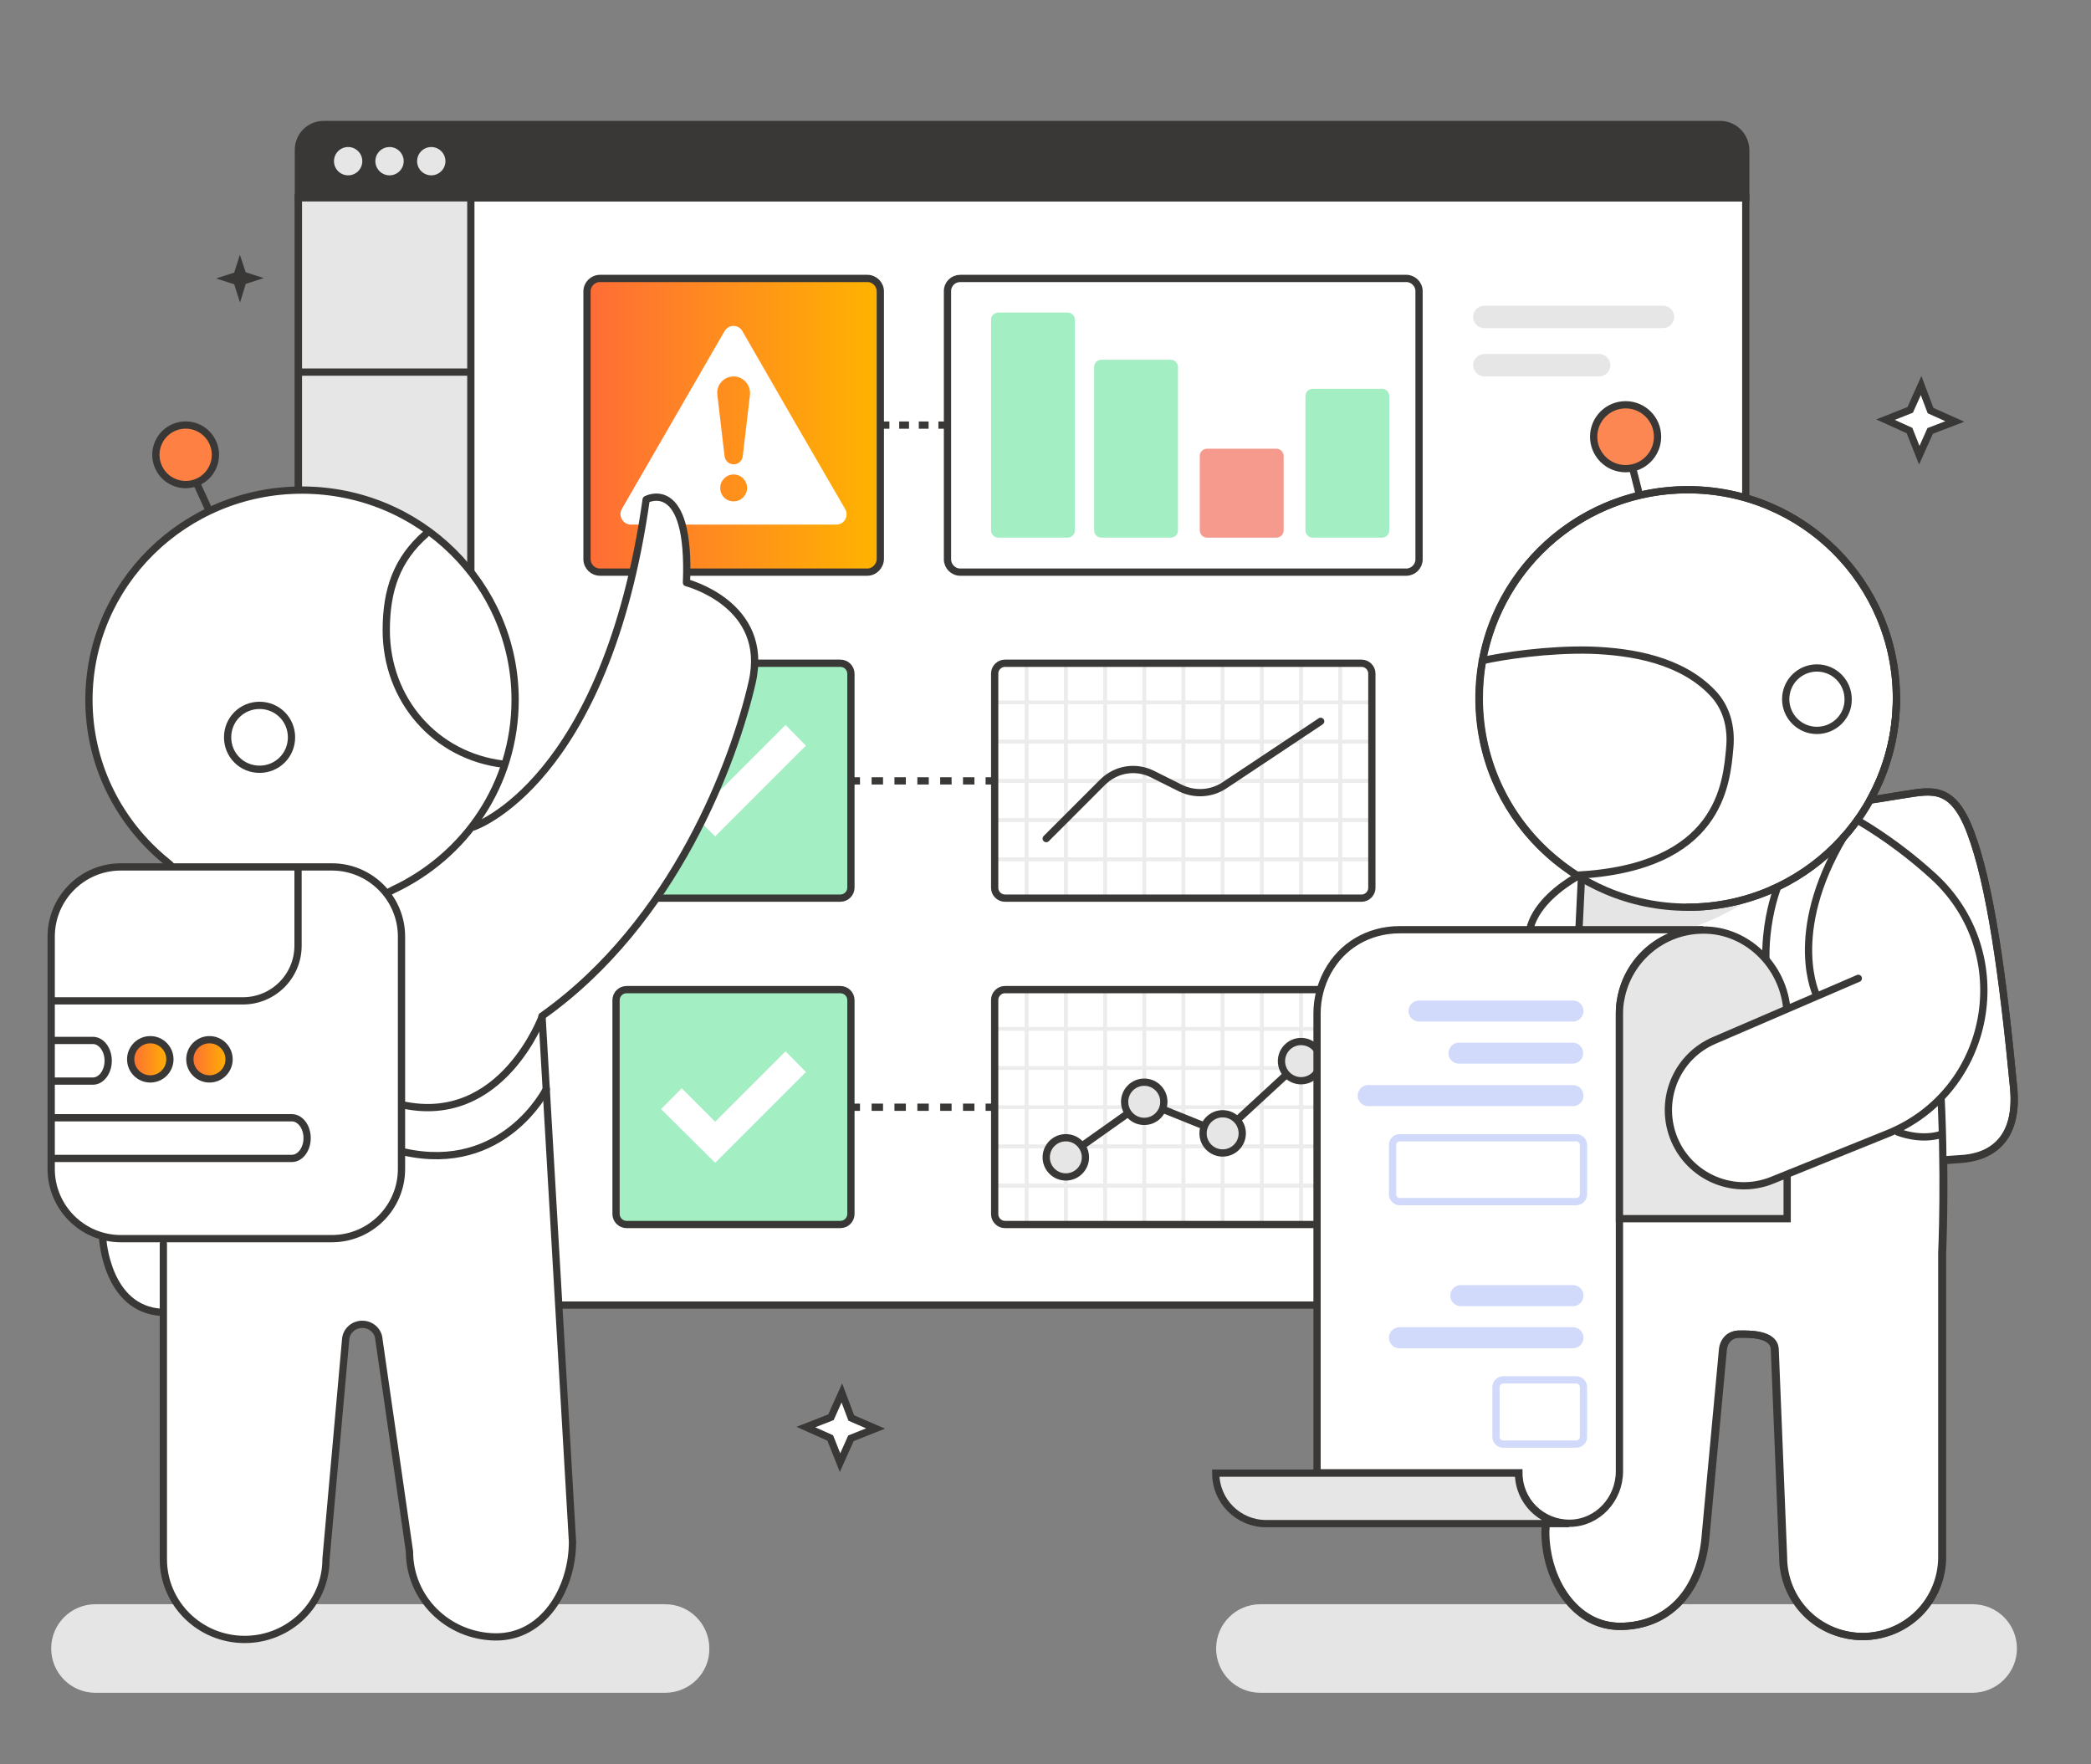 <?xml version="1.0" encoding="utf-8"?>
<!-- Generator: Adobe Illustrator 27.2.0, SVG Export Plug-In . SVG Version: 6.00 Build 0)  -->
<svg version="1.1" xmlns="http://www.w3.org/2000/svg" xmlns:xlink="http://www.w3.org/1999/xlink" x="0px" y="0px"
	 viewBox="0 0 576 486" style="enable-background:new 0 0 576 486;" xml:space="preserve">
<rect x="0" y="0" width="576" height="486" fill="#808080" stroke="none"/>
<style type="text/css">
	.st0{fill:#FFFFFF;stroke:#3A3836;stroke-width:2;stroke-miterlimit:10;}
	.st1{fill:#3A3836;stroke:#3A3836;stroke-width:2;stroke-miterlimit:10;}
	.st2{fill:#E6E6E6;}
	.st3{fill:#E6E6E6;stroke:#3A3836;stroke-width:2;stroke-miterlimit:10;}
	.st4{opacity:0.75;clip-path:url(#SVGID_00000065755374783205930930000005758435589416275357_);}
	.st5{fill:none;stroke:#E6E6E6;stroke-miterlimit:10;}
	.st6{opacity:0.75;clip-path:url(#SVGID_00000036251543360702780460000017232542669656884150_);}
	.st7{fill:#FFFFFF;}
	.st8{fill:url(#SVGID_00000064328637270897286380000001082079148337042320_);}
	.st9{fill:#A4EEC4;}
	.st10{fill:#F79A8E;}
	.st11{fill:none;stroke:#3A3836;stroke-width:2;stroke-miterlimit:10;}
	.st12{fill:none;stroke:#3A3836;stroke-width:2;stroke-linecap:round;stroke-miterlimit:10;}
	.st13{fill:none;stroke:#3A3836;stroke-width:2;stroke-miterlimit:10;stroke-dasharray:3.144,3.144,3.144,3.144;}
	.st14{fill:none;stroke:#3A3836;stroke-width:2;stroke-miterlimit:10;stroke-dasharray:3.144,3.144,3.144,3.144,3.144,3.144;}
	.st15{fill:none;stroke:#3A3836;stroke-width:2;stroke-miterlimit:10;stroke-dasharray:2.7,2.7,2.7,2.7;}
	.st16{fill:#E5E5E5;}
	.st17{fill:#FFFFFF;stroke:#3A3836;stroke-width:2;stroke-linecap:round;stroke-linejoin:round;stroke-miterlimit:10;}
	.st18{fill:none;stroke:#3A3836;stroke-width:2;stroke-linecap:round;stroke-linejoin:round;stroke-miterlimit:10;}
	.st19{fill:url(#SVGID_00000009589680036431239980000013441251639443997323_);stroke:#3A3836;stroke-width:2;stroke-miterlimit:10;}
	.st20{fill:url(#SVGID_00000176749236489168455520000014129582928322145212_);stroke:#3A3836;stroke-width:2;stroke-miterlimit:10;}
	.st21{fill:#FF8043;stroke:#3A3836;stroke-width:2;stroke-miterlimit:10;}
	.st22{fill:#FFFFFF;stroke:#3A3836;stroke-width:2;stroke-linecap:round;stroke-linejoin:round;}
	.st23{fill:none;stroke:#3A3836;stroke-width:2;stroke-linecap:round;stroke-linejoin:round;}
	.st24{fill:#FD8753;stroke:#3A3836;stroke-width:2;stroke-miterlimit:10;}
	.st25{fill:#D1DAFA;}
	.st26{fill:none;stroke:#D1DAFA;stroke-width:2;stroke-miterlimit:10;}
	.st27{fill:none;stroke:#3A3836;stroke-width:2;stroke-linejoin:round;}
</style>
<g id="Browser">
	<path class="st0" d="M473.8,359.5H89.2c-3.9,0-7-3.1-7-7V54.5h398.7v297.9C480.8,356.3,477.7,359.5,473.8,359.5z"/>
	<path class="st1" d="M473.8,34.3H89.2c-3.9,0-7,3.1-7,7v13.2h398.7V41.3C480.8,37.4,477.7,34.3,473.8,34.3z"/>
	<g>
		<circle class="st2" cx="95.9" cy="44.4" r="3.9"/>
		<circle class="st2" cx="107.3" cy="44.4" r="3.9"/>
		<circle class="st2" cx="118.8" cy="44.4" r="3.9"/>
	</g>
	<path class="st3" d="M89.2,359.5h40.5V54.5H82.2v297.9C82.2,356.3,85.3,359.5,89.2,359.5z"/>
	<line class="st3" x1="129.6" y1="102.5" x2="82.2" y2="102.5"/>
	<g>
		<g>
			<defs>
				<path id="SVGID_1_" d="M276.8,182.7h98.3c1.5,0,2.8,1.3,2.8,2.8v59.1c0,1.5-1.3,2.8-2.8,2.8h-98.3c-1.5,0-2.8-1.3-2.8-2.8v-59.1
					C274,184,275.3,182.7,276.8,182.7z"/>
			</defs>
			<clipPath id="SVGID_00000062158537653091456800000007864038289939269820_">
				<use xlink:href="#SVGID_1_"  style="overflow:visible;"/>
			</clipPath>
			<g style="opacity:0.75;clip-path:url(#SVGID_00000062158537653091456800000007864038289939269820_);">
				<rect x="272" y="182.7" class="st5" width="10.8" height="10.8"/>
				<rect x="282.8" y="182.7" class="st5" width="10.8" height="10.8"/>
				<rect x="272" y="193.5" class="st5" width="10.8" height="10.8"/>
				<rect x="282.8" y="193.5" class="st5" width="10.8" height="10.8"/>
				<rect x="272" y="204.3" class="st5" width="10.8" height="10.8"/>
				<rect x="282.8" y="204.3" class="st5" width="10.8" height="10.8"/>
				<rect x="272" y="215.1" class="st5" width="10.8" height="10.8"/>
				<rect x="282.8" y="215.1" class="st5" width="10.8" height="10.8"/>
				<rect x="272" y="225.9" class="st5" width="10.8" height="10.8"/>
				<rect x="282.8" y="225.9" class="st5" width="10.8" height="10.8"/>
				<rect x="272" y="236.7" class="st5" width="10.8" height="10.8"/>
				<rect x="282.8" y="236.7" class="st5" width="10.8" height="10.8"/>
				<rect x="358.4" y="182.7" class="st5" width="10.8" height="10.8"/>
				<rect x="369.2" y="182.7" class="st5" width="10.8" height="10.8"/>
				<rect x="358.4" y="193.5" class="st5" width="10.8" height="10.8"/>
				<rect x="369.2" y="193.5" class="st5" width="10.8" height="10.8"/>
				<rect x="358.4" y="204.3" class="st5" width="10.8" height="10.8"/>
				<rect x="369.2" y="204.3" class="st5" width="10.8" height="10.8"/>
				<rect x="358.4" y="215.1" class="st5" width="10.8" height="10.8"/>
				<rect x="369.2" y="215.1" class="st5" width="10.8" height="10.8"/>
				<rect x="358.4" y="225.9" class="st5" width="10.8" height="10.8"/>
				<rect x="369.2" y="225.9" class="st5" width="10.8" height="10.8"/>
				<rect x="358.4" y="236.7" class="st5" width="10.8" height="10.8"/>
				<rect x="369.2" y="236.7" class="st5" width="10.8" height="10.8"/>
				<rect x="293.6" y="182.7" class="st5" width="10.8" height="10.8"/>
				<rect x="304.4" y="182.7" class="st5" width="10.8" height="10.8"/>
				<rect x="293.6" y="193.5" class="st5" width="10.8" height="10.8"/>
				<rect x="304.4" y="193.5" class="st5" width="10.8" height="10.8"/>
				<rect x="293.6" y="204.3" class="st5" width="10.8" height="10.8"/>
				<rect x="304.4" y="204.3" class="st5" width="10.8" height="10.8"/>
				<rect x="293.6" y="215.1" class="st5" width="10.8" height="10.8"/>
				<rect x="304.4" y="215.1" class="st5" width="10.8" height="10.8"/>
				<rect x="293.6" y="225.9" class="st5" width="10.8" height="10.8"/>
				<rect x="304.4" y="225.9" class="st5" width="10.8" height="10.8"/>
				<rect x="293.6" y="236.7" class="st5" width="10.8" height="10.8"/>
				<rect x="304.4" y="236.7" class="st5" width="10.8" height="10.8"/>
				<rect x="315.2" y="182.7" class="st5" width="10.8" height="10.8"/>
				<rect x="326" y="182.7" class="st5" width="10.8" height="10.8"/>
				<rect x="315.2" y="193.5" class="st5" width="10.8" height="10.8"/>
				<rect x="326" y="193.5" class="st5" width="10.8" height="10.8"/>
				<rect x="315.2" y="204.3" class="st5" width="10.8" height="10.8"/>
				<rect x="326" y="204.3" class="st5" width="10.8" height="10.8"/>
				<rect x="315.2" y="215.1" class="st5" width="10.8" height="10.8"/>
				<rect x="326" y="215.1" class="st5" width="10.8" height="10.8"/>
				<rect x="315.2" y="225.9" class="st5" width="10.8" height="10.8"/>
				<rect x="326" y="225.9" class="st5" width="10.8" height="10.8"/>
				<rect x="315.2" y="236.7" class="st5" width="10.8" height="10.8"/>
				<rect x="326" y="236.7" class="st5" width="10.8" height="10.8"/>
				<rect x="336.8" y="182.7" class="st5" width="10.8" height="10.8"/>
				<rect x="347.6" y="182.7" class="st5" width="10.8" height="10.8"/>
				<rect x="336.8" y="193.5" class="st5" width="10.8" height="10.8"/>
				<rect x="347.6" y="193.5" class="st5" width="10.8" height="10.8"/>
				<rect x="336.8" y="204.3" class="st5" width="10.8" height="10.8"/>
				<rect x="347.6" y="204.3" class="st5" width="10.8" height="10.8"/>
				<rect x="336.8" y="215.1" class="st5" width="10.8" height="10.8"/>
				<rect x="347.6" y="215.1" class="st5" width="10.8" height="10.8"/>
				<rect x="336.8" y="225.9" class="st5" width="10.8" height="10.8"/>
				<rect x="347.6" y="225.9" class="st5" width="10.8" height="10.8"/>
				<rect x="336.8" y="236.7" class="st5" width="10.8" height="10.8"/>
				<rect x="347.6" y="236.7" class="st5" width="10.8" height="10.8"/>
			</g>
		</g>
		<g>
			<defs>
				<path id="SVGID_00000018934460012646580500000009932277376052515974_" d="M276.8,272.6h98.3c1.5,0,2.8,1.3,2.8,2.8v59.1
					c0,1.5-1.3,2.8-2.8,2.8h-98.3c-1.5,0-2.8-1.3-2.8-2.8v-59.1C274,273.9,275.3,272.6,276.8,272.6z"/>
			</defs>
			<clipPath id="SVGID_00000128444547581954941750000011929447034676642187_">
				<use xlink:href="#SVGID_00000018934460012646580500000009932277376052515974_"  style="overflow:visible;"/>
			</clipPath>
			<g style="opacity:0.75;clip-path:url(#SVGID_00000128444547581954941750000011929447034676642187_);">
				<rect x="272" y="272.6" class="st5" width="10.8" height="10.8"/>
				<rect x="282.8" y="272.6" class="st5" width="10.8" height="10.8"/>
				<rect x="272" y="283.4" class="st5" width="10.8" height="10.8"/>
				<rect x="282.8" y="283.4" class="st5" width="10.8" height="10.8"/>
				<rect x="272" y="294.2" class="st5" width="10.8" height="10.8"/>
				<rect x="282.8" y="294.2" class="st5" width="10.8" height="10.8"/>
				<rect x="272" y="305" class="st5" width="10.8" height="10.8"/>
				<rect x="282.8" y="305" class="st5" width="10.8" height="10.8"/>
				<rect x="272" y="315.8" class="st5" width="10.8" height="10.8"/>
				<rect x="282.8" y="315.8" class="st5" width="10.8" height="10.8"/>
				<rect x="272" y="326.6" class="st5" width="10.8" height="10.8"/>
				<rect x="282.8" y="326.6" class="st5" width="10.8" height="10.8"/>
				<rect x="358.4" y="272.6" class="st5" width="10.8" height="10.8"/>
				<rect x="369.2" y="272.6" class="st5" width="10.8" height="10.8"/>
				<rect x="358.4" y="283.4" class="st5" width="10.8" height="10.8"/>
				<rect x="369.2" y="283.4" class="st5" width="10.8" height="10.8"/>
				<rect x="358.4" y="294.2" class="st5" width="10.8" height="10.8"/>
				<rect x="369.2" y="294.2" class="st5" width="10.8" height="10.8"/>
				<rect x="358.4" y="305" class="st5" width="10.8" height="10.8"/>
				<rect x="369.2" y="305" class="st5" width="10.8" height="10.8"/>
				<rect x="358.4" y="315.8" class="st5" width="10.8" height="10.8"/>
				<rect x="369.2" y="315.8" class="st5" width="10.8" height="10.8"/>
				<rect x="358.4" y="326.6" class="st5" width="10.8" height="10.8"/>
				<rect x="369.2" y="326.6" class="st5" width="10.8" height="10.8"/>
				<rect x="293.6" y="272.6" class="st5" width="10.8" height="10.8"/>
				<rect x="304.4" y="272.6" class="st5" width="10.8" height="10.8"/>
				<rect x="293.6" y="283.4" class="st5" width="10.8" height="10.8"/>
				<rect x="304.4" y="283.4" class="st5" width="10.8" height="10.8"/>
				<rect x="293.6" y="294.2" class="st5" width="10.8" height="10.8"/>
				<rect x="304.4" y="294.2" class="st5" width="10.8" height="10.8"/>
				<rect x="293.6" y="305" class="st5" width="10.8" height="10.8"/>
				<rect x="304.4" y="305" class="st5" width="10.8" height="10.8"/>
				<rect x="293.6" y="315.8" class="st5" width="10.8" height="10.8"/>
				<rect x="304.4" y="315.8" class="st5" width="10.8" height="10.8"/>
				<rect x="293.6" y="326.6" class="st5" width="10.8" height="10.8"/>
				<rect x="304.4" y="326.6" class="st5" width="10.8" height="10.8"/>
				<rect x="315.2" y="272.6" class="st5" width="10.8" height="10.8"/>
				<rect x="326" y="272.6" class="st5" width="10.8" height="10.8"/>
				<rect x="315.2" y="283.4" class="st5" width="10.8" height="10.8"/>
				<rect x="326" y="283.4" class="st5" width="10.8" height="10.8"/>
				<rect x="315.2" y="294.2" class="st5" width="10.8" height="10.8"/>
				<rect x="326" y="294.2" class="st5" width="10.8" height="10.8"/>
				<rect x="315.2" y="305" class="st5" width="10.8" height="10.8"/>
				<rect x="326" y="305" class="st5" width="10.8" height="10.8"/>
				<rect x="315.2" y="315.8" class="st5" width="10.8" height="10.8"/>
				<rect x="326" y="315.8" class="st5" width="10.8" height="10.8"/>
				<rect x="315.2" y="326.6" class="st5" width="10.8" height="10.8"/>
				<rect x="326" y="326.6" class="st5" width="10.8" height="10.8"/>
				<rect x="336.8" y="272.6" class="st5" width="10.8" height="10.8"/>
				<rect x="347.6" y="272.6" class="st5" width="10.8" height="10.8"/>
				<rect x="336.8" y="283.4" class="st5" width="10.8" height="10.8"/>
				<rect x="347.6" y="283.4" class="st5" width="10.8" height="10.8"/>
				<rect x="336.8" y="294.2" class="st5" width="10.8" height="10.8"/>
				<rect x="347.6" y="294.2" class="st5" width="10.8" height="10.8"/>
				<rect x="336.8" y="305" class="st5" width="10.8" height="10.8"/>
				<rect x="347.6" y="305" class="st5" width="10.8" height="10.8"/>
				<rect x="336.8" y="315.8" class="st5" width="10.8" height="10.8"/>
				<rect x="347.6" y="315.8" class="st5" width="10.8" height="10.8"/>
				<rect x="336.8" y="326.6" class="st5" width="10.8" height="10.8"/>
				<rect x="347.6" y="326.6" class="st5" width="10.8" height="10.8"/>
			</g>
		</g>
		<path class="st7" d="M264.5,76.7h122.9c1.9,0,3.5,1.6,3.5,3.5v73.9c0,1.9-1.6,3.5-3.5,3.5H264.5c-1.9,0-3.5-1.6-3.5-3.5V80.2
			C261,78.2,262.6,76.7,264.5,76.7z"/>
		
			<linearGradient id="SVGID_00000054987948853671712410000009064668432330355101_" gradientUnits="userSpaceOnUse" x1="161.621" y1="117.11" x2="242.534" y2="117.11">
			<stop  offset="0" style="stop-color:#FF6C37"/>
			<stop  offset="1" style="stop-color:#FFB400"/>
		</linearGradient>
		<path style="fill:url(#SVGID_00000054987948853671712410000009064668432330355101_);" d="M238.9,157.6h-73.6c-2,0-3.6-1.6-3.6-3.6
			V80.3c0-2,1.6-3.6,3.6-3.6h73.6c2,0,3.6,1.6,3.6,3.6v73.6C242.5,155.9,240.9,157.6,238.9,157.6z"/>
		<path class="st9" d="M231.5,247.4h-58.9c-1.6,0-2.9-1.3-2.9-2.9v-58.9c0-1.6,1.3-2.9,2.9-2.9h58.9c1.6,0,2.9,1.3,2.9,2.9v58.9
			C234.4,246.1,233.1,247.4,231.5,247.4z"/>
		<path class="st9" d="M231.5,337.3h-58.9c-1.6,0-2.9-1.3-2.9-2.9v-58.9c0-1.6,1.3-2.9,2.9-2.9h58.9c1.6,0,2.9,1.3,2.9,2.9v58.9
			C234.4,336,233.1,337.3,231.5,337.3z"/>
		<path class="st7" d="M232.8,140.2l-14.2-24.5l-14.1-24.5c-1.1-1.9-3.8-1.9-4.9,0l-28.3,49c-1.1,1.9,0.3,4.3,2.5,4.3h56.6
			C232.6,144.5,233.9,142.1,232.8,140.2z M202.1,138.1c-2.1,0-3.7-1.6-3.7-3.7c0-2.1,1.7-3.7,3.7-3.7c2.1,0,3.7,1.7,3.7,3.7
			C205.8,136.4,204.2,138.1,202.1,138.1z M206.6,108.7l-2,17c-0.2,1.3-1.2,2.2-2.5,2.2c-1.3,0-2.3-0.9-2.5-2.2l-2-17
			c-0.3-2.7,1.8-5,4.5-5c2.5,0,4.5,2.1,4.5,4.5C206.6,108.4,206.6,108.6,206.6,108.7z"/>
		<g>
			<path class="st9" d="M275,86.1h19.1c1.1,0,2,0.9,2,2v58c0,1.1-0.9,2-2,2H275c-1.1,0-2-0.9-2-2v-58C273,87,273.9,86.1,275,86.1z"
				/>
			<path class="st9" d="M303.4,99.1h19.1c1.1,0,2,0.9,2,2v45c0,1.1-0.9,2-2,2h-19.1c-1.1,0-2-0.9-2-2v-45
				C301.4,100,302.2,99.1,303.4,99.1z"/>
			<path class="st9" d="M361.6,107.1h19.1c1.1,0,2,0.9,2,2v37c0,1.1-0.9,2-2,2h-19.1c-1.1,0-2-0.9-2-2v-37
				C359.6,108,360.5,107.1,361.6,107.1z"/>
			<path class="st10" d="M332.5,123.6h19.1c1.1,0,2,0.9,2,2v20.5c0,1.1-0.9,2-2,2h-19.1c-1.1,0-2-0.9-2-2v-20.5
				C330.5,124.5,331.4,123.6,332.5,123.6z"/>
		</g>
		<path class="st11" d="M264.5,76.7h122.9c1.9,0,3.5,1.6,3.5,3.5v73.9c0,1.9-1.6,3.5-3.5,3.5H264.5c-1.9,0-3.5-1.6-3.5-3.5V80.2
			C261,78.2,262.6,76.7,264.5,76.7z"/>
		<path class="st12" d="M288.2,231l15.5-15.5c3.7-3.7,9.2-4.6,13.9-2.2l7.6,3.8c3.9,1.9,8.4,1.6,12-0.7l26.6-17.7"/>
		<path class="st11" d="M238.9,157.6h-73.6c-2,0-3.6-1.6-3.6-3.6V80.3c0-2,1.6-3.6,3.6-3.6h73.6c2,0,3.6,1.6,3.6,3.6v73.6
			C242.5,155.9,240.9,157.6,238.9,157.6z"/>
		<path class="st11" d="M231.5,247.4h-58.9c-1.6,0-2.9-1.3-2.9-2.9v-58.9c0-1.6,1.3-2.9,2.9-2.9h58.9c1.6,0,2.9,1.3,2.9,2.9v58.9
			C234.4,246.1,233.1,247.4,231.5,247.4z"/>
		<path class="st11" d="M231.5,337.3h-58.9c-1.6,0-2.9-1.3-2.9-2.9v-58.9c0-1.6,1.3-2.9,2.9-2.9h58.9c1.6,0,2.9,1.3,2.9,2.9v58.9
			C234.4,336,233.1,337.3,231.5,337.3z"/>
		<g>
			<polygon class="st7" points="197,230.4 182.1,215.6 187.8,209.9 197,219.1 216.4,199.7 222,205.4 			"/>
		</g>
		<g>
			<polygon class="st7" points="197,320.3 182.1,305.5 187.8,299.8 197,309 216.4,289.6 222,295.3 			"/>
		</g>
		<g>
			<polyline class="st12" points="293.6,318.8 315.2,303.5 336.8,312.2 358.4,292.3 			"/>
			<circle class="st3" cx="293.6" cy="318.8" r="5.4"/>
			<circle class="st3" cx="315.2" cy="303.5" r="5.4"/>
			<circle class="st3" cx="336.8" cy="312.2" r="5.4"/>
			<circle class="st3" cx="358.4" cy="292.3" r="5.4"/>
		</g>
		<g>
			<g>
				<line class="st11" x1="234.4" y1="215.1" x2="236.9" y2="215.1"/>
				<line class="st13" x1="240.1" y1="215.1" x2="251.1" y2="215.1"/>
				<line class="st14" x1="252.7" y1="215.1" x2="270" y2="215.1"/>
				<line class="st11" x1="271.5" y1="215.1" x2="274" y2="215.1"/>
			</g>
		</g>
		<g>
			<g>
				<line class="st11" x1="242.5" y1="117.1" x2="245" y2="117.1"/>
				<line class="st15" x1="247.7" y1="117.1" x2="257.2" y2="117.1"/>
				<line class="st11" x1="258.5" y1="117.1" x2="261" y2="117.1"/>
			</g>
		</g>
		<g>
			<g>
				<line class="st11" x1="234.4" y1="305" x2="236.9" y2="305"/>
				<line class="st13" x1="240.1" y1="305" x2="251.1" y2="305"/>
				<line class="st14" x1="252.7" y1="305" x2="270" y2="305"/>
				<line class="st11" x1="271.5" y1="305" x2="274" y2="305"/>
			</g>
		</g>
		<path class="st11" d="M276.8,182.7h98.3c1.5,0,2.8,1.3,2.8,2.8v59.1c0,1.5-1.3,2.8-2.8,2.8h-98.3c-1.5,0-2.8-1.3-2.8-2.8v-59.1
			C274,184,275.3,182.7,276.8,182.7z"/>
		<path class="st11" d="M276.8,272.6h98.3c1.5,0,2.8,1.3,2.8,2.8v59.1c0,1.5-1.3,2.8-2.8,2.8h-98.3c-1.5,0-2.8-1.3-2.8-2.8v-59.1
			C274,273.9,275.3,272.6,276.8,272.6z"/>
	</g>
	<g>
		<path class="st2" d="M458.1,90.4h-49.2c-1.7,0-3.1-1.4-3.1-3.1v0c0-1.7,1.4-3.1,3.1-3.1h49.2c1.7,0,3.1,1.4,3.1,3.1v0
			C461.2,89,459.8,90.4,458.1,90.4z"/>
		<path class="st2" d="M440.5,103.7h-31.6c-1.7,0-3.1-1.4-3.1-3.1v0c0-1.7,1.4-3.1,3.1-3.1h31.6c1.7,0,3.1,1.4,3.1,3.1v0
			C443.6,102.3,442.2,103.7,440.5,103.7z"/>
	</g>
</g>
<g id="Postmanauts">
	<path class="st16" d="M183.2,466.3H26.3c-6.8,0-12.2-5.5-12.2-12.2v0c0-6.8,5.5-12.2,12.2-12.2h156.9c6.8,0,12.2,5.5,12.2,12.2v0
		C195.5,460.8,190,466.3,183.2,466.3z"/>
	<path class="st16" d="M543.3,466.3H347.2c-6.8,0-12.2-5.5-12.2-12.2v0c0-6.8,5.5-12.2,12.2-12.2h196.2c6.8,0,12.2,5.5,12.2,12.2v0
		C555.6,460.8,550.1,466.3,543.3,466.3z"/>
	<g>
		<g>
			<g>
				<rect x="98.4" y="221.3" class="st7" width="33.7" height="36.9"/>
				<path class="st7" d="M47,361.3h-2.2c-8.7,0-15.8-7.1-15.8-15.8v-5.3c0-8.7,7.1-15.8,15.8-15.8H47c8.7,0,15.8,7.1,15.8,15.8v5.3
					C62.7,354.2,55.7,361.3,47,361.3z"/>
				<g>
					<path class="st17" d="M45,342.6v86.9c0,12.2,10,22.1,22.4,22.1h0c12.4,0,22.4-9.9,22.4-22.1l5.4-60.4c0.1-2.4,2.1-4.3,4.6-4.3
						h0c2.5,0,4.5,1.9,4.6,4.3l8.4,58.3c0,12.9,10.5,23.3,23.6,23.5h0c13.3,0.2,21.3-13.2,21.3-26.2l-8.4-144.8
						c36.7-26,53-70.5,57.9-92c4.9-21.5-18.1-27.4-18.1-27.4c1.2-29.6-11.1-22.9-11.1-22.9c-11.1,78.2-47.6,90.2-47.6,90.2"/>
					<g>
						<path class="st17" d="M46.9,238.2l-2.5-2.1c-12.2-10.6-19.9-26.1-19.9-43.3c0-31.9,26.3-57.8,58.7-57.8s58.7,25.9,58.7,57.8
							c0,23.1-13.7,43-33.6,52.3l-1.3,0.7"/>
						<path class="st17" d="M138.7,210.5c-18.8-2.2-32.3-17.8-32.3-36.9c0-11.2,3-19.6,10.9-26.5"/>
					</g>
				</g>
				<path class="st17" d="M91.4,341.2H33.3c-10.6,0-19.2-8.6-19.2-19.2v-64c0-10.6,8.6-19.2,19.2-19.2h58.1
					c10.6,0,19.2,8.6,19.2,19.2v64C110.6,332.6,102,341.2,91.4,341.2z"/>
				<path class="st17" d="M28.3,341.3c0,0,1.1,19.3,16.2,20.2"/>
				<path class="st17" d="M149.4,279.9c0,0-11.1,30.5-38.7,24.4"/>
				<path class="st17" d="M150.5,300c0,0-11.7,23.5-39.3,17.3"/>
				<path class="st18" d="M82.1,239.5v21c0,8.4-6.8,15.2-15.2,15.2H14.5"/>
				
					<linearGradient id="SVGID_00000153696631551919618790000004617944234198367620_" gradientUnits="userSpaceOnUse" x1="52.33" y1="291.76" x2="63.108" y2="291.76">
					<stop  offset="0" style="stop-color:#FF6C37"/>
					<stop  offset="1" style="stop-color:#FFB400"/>
				</linearGradient>
				
					<circle style="fill:url(#SVGID_00000153696631551919618790000004617944234198367620_);stroke:#3A3836;stroke-width:2;stroke-miterlimit:10;" cx="57.7" cy="291.8" r="5.4"/>
				
					<linearGradient id="SVGID_00000014614521422602308520000009488609623505051293_" gradientUnits="userSpaceOnUse" x1="36.011" y1="291.76" x2="46.79" y2="291.76">
					<stop  offset="0" style="stop-color:#FF6C37"/>
					<stop  offset="1" style="stop-color:#FFB400"/>
				</linearGradient>
				
					<circle style="fill:url(#SVGID_00000014614521422602308520000009488609623505051293_);stroke:#3A3836;stroke-width:2;stroke-miterlimit:10;" cx="41.4" cy="291.8" r="5.4"/>
				<path class="st18" d="M14.2,286.6h11.4c2.3,0,4.2,2.5,4.2,5.6l0,0c0,3.1-1.9,5.6-4.2,5.6H14.2"/>
				<path class="st18" d="M14.2,307.9h66.2c2.3,0,4.2,2.5,4.2,5.6v0c0,3.1-1.9,5.6-4.2,5.6H14.2"/>
				<path class="st17" d="M80.3,203.1c0,4.9-3.9,8.8-8.8,8.8s-8.8-3.9-8.8-8.8s3.9-8.8,8.8-8.8S80.3,198.2,80.3,203.1z"/>
				<line class="st17" x1="54.3" y1="133.4" x2="57.5" y2="140.4"/>
				
					<ellipse transform="matrix(0.926 -0.378 0.378 0.926 -43.54 28.571)" class="st21" cx="51.1" cy="125.3" rx="8.2" ry="8.2"/>
			</g>
		</g>
	</g>
	<g>
		<path class="st22" d="M439.4,239.1c-0.9,0-21.6,9.2-17.9,23.1h20.9L439.4,239.1z"/>
		<path class="st22" d="M554.7,299.8c-2.9-31.1-6.5-56.4-11.9-70.6c-4.9-12.9-10.5-11.5-18.3-10.3l-6.7,1.1l-2.7,0.4
			c4.6-8.3,7.3-17.8,7.3-28c0-31.8-25.7-57.5-57.5-57.5c-28.2,0-51.6,20.3-56.5,47.1c-0.6,3.4-0.9,6.9-0.9,10.4
			c0,17.9,8.2,33.9,21,44.4c1.8,1.5,3.7,2.9,5.7,4.2h0c0.5,0.3,1,0.6,1.6,0.9l-4.1,85.5l-5.9,94.5c0,13,7.9,26.3,20.9,26.1
			c12.8-0.2,21.4-9.3,23.1-23.4l4.9-52.8c0.1-1.2,0.6-2.3,1.4-3.1c0.8-0.8,2-1.2,3.1-1.2c2.4,0,9.7-0.3,9.8,4.3l2.3,57.1
			c0,5.8,2.3,11.4,6.4,15.5c4.1,4.1,9.7,6.4,15.5,6.4c5.8,0,11.4-2.3,15.5-6.4c4.1-4.1,6.4-9.7,6.4-15.5v-83.7
			c0,0,0.5-10.8,0.3-25.9l0,0.2l4.2-0.3C548.3,318.9,556,314.1,554.7,299.8z"/>
		<path class="st16" d="M483,247c0,0-24,17.8-48.9,9.5l1.5-13.9C435.6,242.6,459.6,255.2,483,247z"/>
		<circle class="st23" cx="464.9" cy="192.4" r="57.5"/>
		<path class="st23" d="M386,277.6c15.5,10.3,38.2,5.6,46.8,4.8"/>
		<path class="st23" d="M435.6,242.6l-4.1,84.8l-5.9,94.5c0,13,7.9,26.3,20.9,26.1c12.8-0.2,21.4-9.3,23.1-23.4l4.9-52.8
			c0.1-1.2,0.6-2.3,1.4-3.1c0.8-0.8,2-1.2,3.1-1.2c2.4,0,9.7-0.3,9.8,4.3l2.3,57.1c0,5.8,2.3,11.4,6.4,15.5
			c4.1,4.1,9.7,6.4,15.5,6.4c5.8,0,11.4-2.3,15.5-6.4c4.1-4.1,6.4-9.7,6.4-15.5v-83.7c0,0,4.2-90-16.4-114.7"/>
		<path class="st23" d="M489.7,244.3c0,0-7,17.3-0.5,35"/>
		<path class="st23" d="M515.6,220.3l8.9-1.4c7.7-1.2,13.4-2.7,18.3,10.3c5.4,14.3,8.9,39.5,11.9,70.6c1.3,14.3-6.3,19.1-14.9,19.6
			l-4.2,0.3"/>
		<path class="st23" d="M408.3,182c5.5-1.3,18.3-3.2,29.9-2.9c11.7,0.4,24.8,2.8,33.3,11.5c4.1,4.1,5.5,9.6,5,15.3
			c-0.9,10-2.6,33.2-42.4,35.2"/>
		<path class="st23" d="M449.8,129.2l1.8,7.1"/>
		<path class="st23" d="M500.5,201.2c-4.8,0-8.6-3.9-8.6-8.6c0-4.8,3.9-8.6,8.6-8.6c4.8,0,8.6,3.9,8.6,8.6
			C509.2,197.3,505.3,201.2,500.5,201.2z"/>
		<path class="st23" d="M466.6,273.6h9.7c0.6,0,1-0.5,1-1v-10c0-0.6-0.5-1-1-1h-9.7c-0.6,0-1,0.5-1,1v10
			C465.6,273.1,466.1,273.6,466.6,273.6z"/>
		<circle class="st24" cx="447.8" cy="120.3" r="8.8"/>
		<path class="st23" d="M500.5,274.4c0,0-8.6-17,7.4-43.9"/>
		<g>
			<path class="st0" d="M469.2,256.1c-12.8,0-23.1,10.3-23.1,23.1v126.1c0,7.7-6,14.2-13.6,14.3c-7.8,0.1-14.1-6.1-14.1-13.9h-55.6
				V279.2c0-8.1,4.1-15.9,11.1-20c3.4-2,7.4-3.1,11.7-3.1H469.2z"/>
			<path class="st3" d="M492.3,280v55.7h-46.2v-56.4c0-1.4,0.1-2.9,0.4-4.2c2-10.7,11.3-18.8,22.5-18.9
				C481.8,256,492.3,267.1,492.3,280z"/>
			<path class="st3" d="M334.9,405.8c0,7.7,6.2,13.9,13.9,13.9h83.4c-7.7,0-13.9-6.2-13.9-13.9H334.9z"/>
		</g>
		<path class="st22" d="M511.8,226c8.1,4.8,15,10.1,20.9,15.5c23,21.2,16.2,59.1-12.8,70.8l-31.7,12.8c-11.3,4.6-24.1-1.5-27.7-13.2
			l0,0c-3.1-10.2,1.9-21.1,11.7-25.3l39.7-17.1"/>
		<g>
			<path class="st25" d="M385.5,365.6h47.8c1.6,0,2.9,1.3,2.9,2.9v0c0,1.6-1.3,2.9-2.9,2.9l-47.8,0c-1.6,0-2.9-1.3-2.9-2.9v0
				C382.6,366.9,383.9,365.6,385.5,365.6z"/>
			<path class="st25" d="M402.4,354l30.9,0c1.6,0,2.9,1.3,2.9,2.9v0c0,1.6-1.3,2.9-2.9,2.9l-30.9,0c-1.6,0-2.9-1.3-2.9-2.9v0
				C399.5,355.3,400.8,354,402.4,354z"/>
			<path class="st26" d="M414.1,380.1h20.1c1.1,0,2,0.9,2,2v13.7c0,1.1-0.9,2-2,2h-20.1c-1.1,0-2-0.9-2-2v-13.7
				C412.1,381,413,380.1,414.1,380.1z"/>
		</g>
		<g>
			<path class="st25" d="M376.9,298.9h56.4c1.6,0,2.9,1.3,2.9,2.9l0,0c0,1.6-1.3,2.9-2.9,2.9l-56.4,0c-1.6,0-2.9-1.3-2.9-2.9v0
				C374,300.2,375.3,298.9,376.9,298.9z"/>
			<path class="st25" d="M401.9,287.2h31.3c1.6,0,2.9,1.3,2.9,2.9l0,0c0,1.6-1.3,2.9-2.9,2.9l-31.3,0c-1.6,0-2.9-1.3-2.9-2.9v0
				C399.1,288.5,400.3,287.2,401.9,287.2z"/>
			<path class="st25" d="M390.9,275.6h42.4c1.6,0,2.9,1.3,2.9,2.9l0,0c0,1.6-1.3,2.9-2.9,2.9l-42.4,0c-1.6,0-2.9-1.3-2.9-2.9v0
				C388,276.9,389.3,275.6,390.9,275.6z"/>
			<path class="st26" d="M385.6,313.4h48.6c1.1,0,2,0.9,2,2V329c0,1.1-0.9,2-2,2h-48.6c-1.1,0-2-0.9-2-2v-13.7
				C383.6,314.3,384.5,313.4,385.6,313.4z"/>
		</g>
		<path class="st23" d="M464.9,249.9c31.8,0,57.5-25.7,57.5-57.5"/>
	</g>
	<path class="st27" d="M535.5,312.2c0,0-5.2,2.5-13.1-0.5"/>
	<polygon class="st0" points="531.8,113.1 538.5,116.1 531.7,118.7 528.7,125.4 526,118.6 519.4,115.6 526.2,112.9 529.2,106.2 	"/>
	<polygon class="st0" points="234.5,390.6 241.2,393.5 234.4,396.2 231.4,402.9 228.7,396.1 222,393.1 228.9,390.4 231.9,383.7 	"/>
	<path class="st1" d="M66.9,75.8l2.5,0.8l-2.5,0.8L66.1,80l-0.8-2.5l-2.5-0.8l2.5-0.8l0.8-2.5L66.9,75.8z"/>
</g>
</svg>
